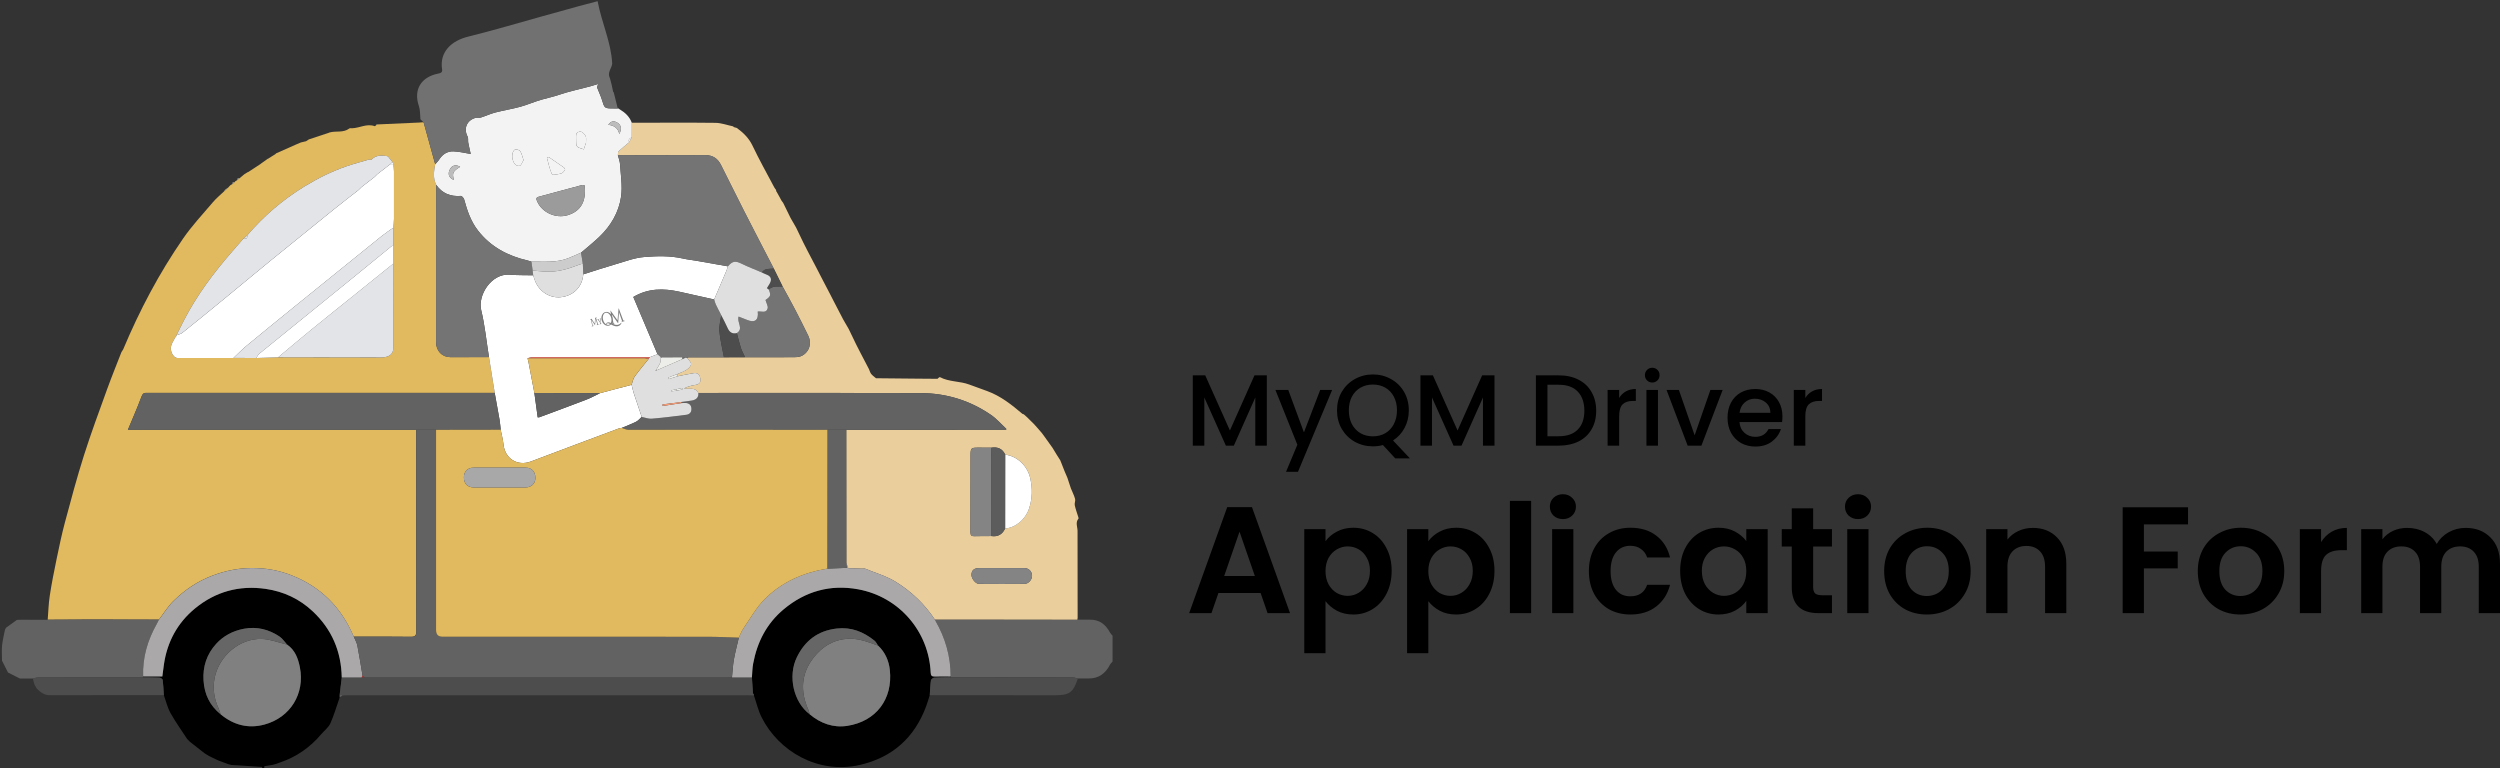<svg width="1582" height="486" viewBox="0 0 1582 486" fill="none" xmlns="http://www.w3.org/2000/svg">
<rect x="0" y="0" width="1582" height="486" fill="#333333" stroke="none"/>
<path d="M801.648 237.52V282H794.352V251.536L780.784 282H775.728L762.096 251.536V282H754.8V237.52H762.672L778.288 272.4L793.84 237.52H801.648ZM842.982 246.736L821.35 298.576H813.798L820.966 281.424L807.078 246.736H815.206L825.126 273.616L835.43 246.736H842.982ZM882.92 290.064L875.112 281.616C873.192 282.171 871.08 282.448 868.776 282.448C864.637 282.448 860.818 281.488 857.32 279.568C853.864 277.605 851.112 274.896 849.064 271.44C847.058 267.941 846.056 264.016 846.056 259.664C846.056 255.312 847.058 251.408 849.064 247.952C851.112 244.496 853.864 241.808 857.32 239.888C860.818 237.925 864.637 236.944 868.776 236.944C872.957 236.944 876.776 237.925 880.232 239.888C883.73 241.808 886.482 244.496 888.488 247.952C890.493 251.408 891.496 255.312 891.496 259.664C891.496 263.76 890.6 267.472 888.808 270.8C887.058 274.085 884.626 276.731 881.512 278.736L892.2 290.064H882.92ZM853.544 259.664C853.544 262.949 854.184 265.851 855.464 268.368C856.786 270.843 858.6 272.763 860.904 274.128C863.208 275.451 865.832 276.112 868.776 276.112C871.72 276.112 874.344 275.451 876.648 274.128C878.952 272.763 880.744 270.843 882.024 268.368C883.346 265.851 884.008 262.949 884.008 259.664C884.008 256.379 883.346 253.499 882.024 251.024C880.744 248.549 878.952 246.651 876.648 245.328C874.344 244.005 871.72 243.344 868.776 243.344C865.832 243.344 863.208 244.005 860.904 245.328C858.6 246.651 856.786 248.549 855.464 251.024C854.184 253.499 853.544 256.379 853.544 259.664ZM945.711 237.52V282H938.415V251.536L924.847 282H919.791L906.159 251.536V282H898.863V237.52H906.735L922.351 272.4L937.903 237.52H945.711ZM986.453 237.52C991.189 237.52 995.328 238.437 998.869 240.272C1002.45 242.064 1005.21 244.667 1007.12 248.08C1009.09 251.451 1010.07 255.397 1010.07 259.92C1010.07 264.443 1009.09 268.368 1007.12 271.696C1005.21 275.024 1002.45 277.584 998.869 279.376C995.328 281.125 991.189 282 986.453 282H971.925V237.52H986.453ZM986.453 276.048C991.658 276.048 995.648 274.64 998.421 271.824C1001.19 269.008 1002.58 265.04 1002.58 259.92C1002.58 254.757 1001.19 250.725 998.421 247.824C995.648 244.923 991.658 243.472 986.453 243.472H979.221V276.048H986.453ZM1024.6 251.856C1025.66 250.064 1027.07 248.677 1028.82 247.696C1030.61 246.672 1032.72 246.16 1035.16 246.16V253.712H1033.3C1030.44 253.712 1028.27 254.437 1026.77 255.888C1025.32 257.339 1024.6 259.856 1024.6 263.44V282H1017.3V246.736H1024.6V251.856ZM1045.57 242.064C1044.25 242.064 1043.14 241.616 1042.25 240.72C1041.35 239.824 1040.9 238.715 1040.9 237.392C1040.9 236.069 1041.35 234.96 1042.25 234.064C1043.14 233.168 1044.25 232.72 1045.57 232.72C1046.85 232.72 1047.94 233.168 1048.84 234.064C1049.73 234.96 1050.18 236.069 1050.18 237.392C1050.18 238.715 1049.73 239.824 1048.84 240.72C1047.94 241.616 1046.85 242.064 1045.57 242.064ZM1049.16 246.736V282H1041.86V246.736H1049.16ZM1072.37 275.472L1082.35 246.736H1090.1L1076.66 282H1067.95L1054.58 246.736H1062.39L1072.37 275.472ZM1127.93 263.504C1127.93 264.827 1127.85 266.021 1127.68 267.088H1100.73C1100.95 269.904 1101.99 272.165 1103.87 273.872C1105.75 275.579 1108.05 276.432 1110.78 276.432C1114.71 276.432 1117.48 274.789 1119.1 271.504H1126.97C1125.91 274.747 1123.96 277.413 1121.15 279.504C1118.38 281.552 1114.92 282.576 1110.78 282.576C1107.41 282.576 1104.38 281.829 1101.69 280.336C1099.05 278.8 1096.96 276.667 1095.42 273.936C1093.93 271.163 1093.18 267.963 1093.18 264.336C1093.18 260.709 1093.91 257.531 1095.36 254.8C1096.85 252.027 1098.92 249.893 1101.56 248.4C1104.25 246.907 1107.32 246.16 1110.78 246.16C1114.11 246.16 1117.07 246.885 1119.68 248.336C1122.28 249.787 1124.31 251.835 1125.76 254.48C1127.21 257.083 1127.93 260.091 1127.93 263.504ZM1120.32 261.2C1120.27 258.512 1119.31 256.357 1117.44 254.736C1115.56 253.115 1113.23 252.304 1110.46 252.304C1107.94 252.304 1105.79 253.115 1104 254.736C1102.2 256.315 1101.14 258.469 1100.8 261.2H1120.32ZM1142.41 251.856C1143.48 250.064 1144.88 248.677 1146.63 247.696C1148.42 246.672 1150.54 246.16 1152.97 246.16V253.712H1151.11C1148.25 253.712 1146.08 254.437 1144.58 255.888C1143.13 257.339 1142.41 259.856 1142.41 263.44V282H1135.11V246.736H1142.41V251.856ZM797.712 375.232H771.024L766.608 388H752.496L776.592 320.896H792.24L816.336 388H802.128L797.712 375.232ZM794.064 364.48L784.368 336.448L774.672 364.48H794.064ZM838.783 342.496C840.511 340.064 842.879 338.048 845.887 336.448C848.959 334.784 852.447 333.952 856.351 333.952C860.895 333.952 864.991 335.072 868.639 337.312C872.351 339.552 875.263 342.752 877.375 346.912C879.551 351.008 880.639 355.776 880.639 361.216C880.639 366.656 879.551 371.488 877.375 375.712C875.263 379.872 872.351 383.104 868.639 385.408C864.991 387.712 860.895 388.864 856.351 388.864C852.447 388.864 848.991 388.064 845.983 386.464C843.039 384.864 840.639 382.848 838.783 380.416V413.344H825.343V334.816H838.783V342.496ZM866.911 361.216C866.911 358.016 866.239 355.264 864.895 352.96C863.615 350.592 861.887 348.8 859.711 347.584C857.599 346.368 855.295 345.76 852.799 345.76C850.367 345.76 848.063 346.4 845.887 347.68C843.775 348.896 842.047 350.688 840.703 353.056C839.423 355.424 838.783 358.208 838.783 361.408C838.783 364.608 839.423 367.392 840.703 369.76C842.047 372.128 843.775 373.952 845.887 375.232C848.063 376.448 850.367 377.056 852.799 377.056C855.295 377.056 857.599 376.416 859.711 375.136C861.887 373.856 863.615 372.032 864.895 369.664C866.239 367.296 866.911 364.48 866.911 361.216ZM903.845 342.496C905.573 340.064 907.941 338.048 910.949 336.448C914.021 334.784 917.509 333.952 921.413 333.952C925.957 333.952 930.053 335.072 933.701 337.312C937.413 339.552 940.325 342.752 942.437 346.912C944.613 351.008 945.701 355.776 945.701 361.216C945.701 366.656 944.613 371.488 942.437 375.712C940.325 379.872 937.413 383.104 933.701 385.408C930.053 387.712 925.957 388.864 921.413 388.864C917.509 388.864 914.053 388.064 911.045 386.464C908.101 384.864 905.701 382.848 903.845 380.416V413.344H890.405V334.816H903.845V342.496ZM931.973 361.216C931.973 358.016 931.301 355.264 929.957 352.96C928.677 350.592 926.949 348.8 924.773 347.584C922.661 346.368 920.357 345.76 917.861 345.76C915.429 345.76 913.125 346.4 910.949 347.68C908.837 348.896 907.109 350.688 905.765 353.056C904.485 355.424 903.845 358.208 903.845 361.408C903.845 364.608 904.485 367.392 905.765 369.76C907.109 372.128 908.837 373.952 910.949 375.232C913.125 376.448 915.429 377.056 917.861 377.056C920.357 377.056 922.661 376.416 924.773 375.136C926.949 373.856 928.677 372.032 929.957 369.664C931.301 367.296 931.973 364.48 931.973 361.216ZM968.908 316.96V388H955.468V316.96H968.908ZM989.003 328.48C986.635 328.48 984.651 327.744 983.051 326.272C981.515 324.736 980.747 322.848 980.747 320.608C980.747 318.368 981.515 316.512 983.051 315.04C984.651 313.504 986.635 312.736 989.003 312.736C991.371 312.736 993.323 313.504 994.859 315.04C996.459 316.512 997.259 318.368 997.259 320.608C997.259 322.848 996.459 324.736 994.859 326.272C993.323 327.744 991.371 328.48 989.003 328.48ZM995.627 334.816V388H982.187V334.816H995.627ZM1005.45 361.408C1005.45 355.904 1006.57 351.104 1008.81 347.008C1011.05 342.848 1014.15 339.648 1018.12 337.408C1022.09 335.104 1026.63 333.952 1031.75 333.952C1038.35 333.952 1043.79 335.616 1048.07 338.944C1052.43 342.208 1055.34 346.816 1056.81 352.768H1042.31C1041.55 350.464 1040.23 348.672 1038.38 347.392C1036.59 346.048 1034.35 345.376 1031.66 345.376C1027.82 345.376 1024.78 346.784 1022.54 349.6C1020.3 352.352 1019.18 356.288 1019.18 361.408C1019.18 366.464 1020.3 370.4 1022.54 373.216C1024.78 375.968 1027.82 377.344 1031.66 377.344C1037.1 377.344 1040.65 374.912 1042.31 370.048H1056.81C1055.34 375.808 1052.43 380.384 1048.07 383.776C1043.72 387.168 1038.28 388.864 1031.75 388.864C1026.63 388.864 1022.09 387.744 1018.12 385.504C1014.15 383.2 1011.05 380 1008.81 375.904C1006.57 371.744 1005.45 366.912 1005.45 361.408ZM1063.2 361.216C1063.2 355.84 1064.26 351.072 1066.37 346.912C1068.54 342.752 1071.46 339.552 1075.1 337.312C1078.82 335.072 1082.94 333.952 1087.49 333.952C1091.46 333.952 1094.91 334.752 1097.86 336.352C1100.86 337.952 1103.26 339.968 1105.06 342.4V334.816H1118.59V388H1105.06V380.224C1103.33 382.72 1100.93 384.8 1097.86 386.464C1094.85 388.064 1091.36 388.864 1087.39 388.864C1082.91 388.864 1078.82 387.712 1075.1 385.408C1071.46 383.104 1068.54 379.872 1066.37 375.712C1064.26 371.488 1063.2 366.656 1063.2 361.216ZM1105.06 361.408C1105.06 358.144 1104.42 355.36 1103.14 353.056C1101.86 350.688 1100.13 348.896 1097.95 347.68C1095.78 346.4 1093.44 345.76 1090.94 345.76C1088.45 345.76 1086.14 346.368 1084.03 347.584C1081.92 348.8 1080.19 350.592 1078.85 352.96C1077.57 355.264 1076.93 358.016 1076.93 361.216C1076.93 364.416 1077.57 367.232 1078.85 369.664C1080.19 372.032 1081.92 373.856 1084.03 375.136C1086.21 376.416 1088.51 377.056 1090.94 377.056C1093.44 377.056 1095.78 376.448 1097.95 375.232C1100.13 373.952 1101.86 372.16 1103.14 369.856C1104.42 367.488 1105.06 364.672 1105.06 361.408ZM1147.37 345.856V371.584C1147.37 373.376 1147.78 374.688 1148.61 375.52C1149.51 376.288 1150.98 376.672 1153.03 376.672H1159.27V388H1150.82C1139.49 388 1133.83 382.496 1133.83 371.488V345.856H1127.49V334.816H1133.83V321.664H1147.37V334.816H1159.27V345.856H1147.37ZM1175.75 328.48C1173.38 328.48 1171.4 327.744 1169.8 326.272C1168.26 324.736 1167.5 322.848 1167.5 320.608C1167.5 318.368 1168.26 316.512 1169.8 315.04C1171.4 313.504 1173.38 312.736 1175.75 312.736C1178.12 312.736 1180.07 313.504 1181.61 315.04C1183.21 316.512 1184.01 318.368 1184.01 320.608C1184.01 322.848 1183.21 324.736 1181.61 326.272C1180.07 327.744 1178.12 328.48 1175.75 328.48ZM1182.38 334.816V388H1168.94V334.816H1182.38ZM1219.27 388.864C1214.15 388.864 1209.54 387.744 1205.45 385.504C1201.35 383.2 1198.12 379.968 1195.75 375.808C1193.45 371.648 1192.3 366.848 1192.3 361.408C1192.3 355.968 1193.48 351.168 1195.85 347.008C1198.28 342.848 1201.58 339.648 1205.74 337.408C1209.9 335.104 1214.54 333.952 1219.66 333.952C1224.78 333.952 1229.42 335.104 1233.58 337.408C1237.74 339.648 1241 342.848 1243.37 347.008C1245.8 351.168 1247.02 355.968 1247.02 361.408C1247.02 366.848 1245.77 371.648 1243.27 375.808C1240.84 379.968 1237.51 383.2 1233.29 385.504C1229.13 387.744 1224.46 388.864 1219.27 388.864ZM1219.27 377.152C1221.7 377.152 1223.98 376.576 1226.09 375.424C1228.26 374.208 1229.99 372.416 1231.27 370.048C1232.55 367.68 1233.19 364.8 1233.19 361.408C1233.19 356.352 1231.85 352.48 1229.16 349.792C1226.54 347.04 1223.3 345.664 1219.46 345.664C1215.62 345.664 1212.39 347.04 1209.77 349.792C1207.21 352.48 1205.93 356.352 1205.93 361.408C1205.93 366.464 1207.18 370.368 1209.67 373.12C1212.23 375.808 1215.43 377.152 1219.27 377.152ZM1286.35 334.048C1292.68 334.048 1297.8 336.064 1301.71 340.096C1305.61 344.064 1307.56 349.632 1307.56 356.8V388H1294.12V358.624C1294.12 354.4 1293.07 351.168 1290.95 348.928C1288.84 346.624 1285.96 345.472 1282.31 345.472C1278.6 345.472 1275.66 346.624 1273.48 348.928C1271.37 351.168 1270.31 354.4 1270.31 358.624V388H1256.87V334.816H1270.31V341.44C1272.11 339.136 1274.38 337.344 1277.13 336.064C1279.95 334.72 1283.02 334.048 1286.35 334.048ZM1384.59 320.992V331.84H1356.66V349.024H1378.07V359.68H1356.66V388H1343.22V320.992H1384.59ZM1417.74 388.864C1412.62 388.864 1408.01 387.744 1403.92 385.504C1399.82 383.2 1396.59 379.968 1394.22 375.808C1391.92 371.648 1390.76 366.848 1390.76 361.408C1390.76 355.968 1391.95 351.168 1394.32 347.008C1396.75 342.848 1400.04 339.648 1404.2 337.408C1408.36 335.104 1413 333.952 1418.12 333.952C1423.24 333.952 1427.88 335.104 1432.04 337.408C1436.2 339.648 1439.47 342.848 1441.84 347.008C1444.27 351.168 1445.48 355.968 1445.48 361.408C1445.48 366.848 1444.24 371.648 1441.74 375.808C1439.31 379.968 1435.98 383.2 1431.76 385.504C1427.6 387.744 1422.92 388.864 1417.74 388.864ZM1417.74 377.152C1420.17 377.152 1422.44 376.576 1424.56 375.424C1426.73 374.208 1428.46 372.416 1429.74 370.048C1431.02 367.68 1431.66 364.8 1431.66 361.408C1431.66 356.352 1430.32 352.48 1427.63 349.792C1425 347.04 1421.77 345.664 1417.93 345.664C1414.09 345.664 1410.86 347.04 1408.24 349.792C1405.68 352.48 1404.4 356.352 1404.4 361.408C1404.4 366.464 1405.64 370.368 1408.14 373.12C1410.7 375.808 1413.9 377.152 1417.74 377.152ZM1468.78 343.072C1470.51 340.256 1472.75 338.048 1475.5 336.448C1478.32 334.848 1481.52 334.048 1485.1 334.048V348.16H1481.55C1477.33 348.16 1474.13 349.152 1471.95 351.136C1469.84 353.12 1468.78 356.576 1468.78 361.504V388H1455.34V334.816H1468.78V343.072ZM1560.2 334.048C1566.73 334.048 1571.98 336.064 1575.95 340.096C1579.98 344.064 1582 349.632 1582 356.8V388H1568.56V358.624C1568.56 354.464 1567.5 351.296 1565.39 349.12C1563.28 346.88 1560.4 345.76 1556.75 345.76C1553.1 345.76 1550.19 346.88 1548.01 349.12C1545.9 351.296 1544.84 354.464 1544.84 358.624V388H1531.4V358.624C1531.4 354.464 1530.35 351.296 1528.24 349.12C1526.12 346.88 1523.24 345.76 1519.6 345.76C1515.88 345.76 1512.94 346.88 1510.76 349.12C1508.65 351.296 1507.6 354.464 1507.6 358.624V388H1494.16V334.816H1507.6V341.248C1509.32 339.008 1511.53 337.248 1514.22 335.968C1516.97 334.688 1519.98 334.048 1523.24 334.048C1527.4 334.048 1531.12 334.944 1534.38 336.736C1537.64 338.464 1540.17 340.96 1541.96 344.224C1543.69 341.152 1546.19 338.688 1549.45 336.832C1552.78 334.976 1556.36 334.048 1560.2 334.048Z" fill="black"/>
<g clip-path="url(#clip0_539_10465)">
<path d="M172.789 483.946C170.969 484.23 169.134 484.487 167.327 484.824C167.219 484.851 167.233 485.595 167.206 486H165.952C165.898 485.757 165.844 485.297 165.776 485.297C159.343 484.865 152.91 484.473 146.477 484.081C145.843 483.919 145.209 483.757 144.575 483.595C142.701 482.906 140.826 482.216 138.938 481.541C138.331 481.27 137.711 481.014 137.104 480.743C135.472 479.96 133.84 479.176 132.208 478.379C131.304 477.811 130.387 477.257 129.484 476.69C126.382 474.257 123.266 471.825 120.165 469.393C119.585 468.798 119.005 468.217 118.425 467.623C114.878 462.163 111.048 456.866 107.878 451.191C105.95 447.718 105.046 443.664 103.684 439.881C103.482 436.678 103.374 433.476 102.969 430.3C102.888 429.692 101.661 428.841 100.933 428.8C97.413 428.611 93.879 428.665 90.346 428.625C90.346 428.422 90.427 428.233 90.561 428.084H102.713C103.077 425.328 103.36 422.963 103.697 420.612C105.747 406.234 112.302 394.154 123.428 385.006C136.389 374.358 151.426 370.236 168.177 372.668C179.586 374.33 189.567 379.06 197.901 386.884C209.891 398.153 215.96 412.207 216.243 428.719C215.811 432.287 215.38 435.854 214.948 439.408C214.948 440.03 214.948 440.665 214.948 441.286C213.033 446.786 211.428 452.434 209.055 457.745C207.895 460.339 205.265 462.258 203.35 464.528C196.269 472.92 187.597 478.987 177.186 482.5C176.35 482.784 175.514 483.095 174.691 483.405C174.043 483.581 173.41 483.77 172.762 483.946H172.789ZM139.572 451.988C147.731 458.785 157.037 461.272 167.287 458.515C183.754 454.083 193.06 438.921 189.755 422.22C188.649 416.652 186.694 411.369 181.69 407.91C180.099 406.194 178.764 404.099 176.889 402.829C170.078 398.262 162.553 396.356 154.367 397.897C147.515 399.18 141.5 402.275 136.82 407.41C130.886 413.936 128.243 421.72 128.796 430.679C129.349 439.421 132.788 446.502 139.572 452.002V451.988Z" fill="black"/>
<path d="M704.001 418.639C703.461 419.301 702.774 419.896 702.396 420.639C699.51 426.22 695.181 429.436 688.707 429.341C686.509 429.314 684.31 429.341 682.112 429.341C680.966 429.098 679.819 428.652 678.673 428.652C653.049 428.584 627.411 428.571 601.786 428.544C601.827 428.341 601.759 428.192 601.597 428.084C601.597 415.409 598.212 403.667 591.9 392.735L591.927 392.059C599.129 392.059 606.331 392.019 613.546 392.032C636.312 392.059 659.077 392.086 681.829 392.127C684.405 392.127 686.981 392.127 689.557 392.14C695.666 391.978 699.658 395.127 702.409 400.288C702.801 401.018 703.475 401.599 704.014 402.261V418.625L704.001 418.639Z" fill="#626262"/>
<path d="M30.183 392.194C30.601 387.059 30.736 381.871 31.518 376.79C32.718 369.006 34.256 361.264 35.861 353.534C37.466 345.819 39.071 338.089 41.107 330.482C44.897 316.347 48.673 302.186 53.097 288.241C57.588 274.093 62.78 260.161 67.824 246.189C70.656 238.352 73.826 230.622 76.833 222.852C77.211 222.258 77.588 221.663 77.966 221.055C88.256 196.476 100.65 173.004 115.769 151.086C121.42 142.897 128.298 135.519 134.772 127.912C136.943 125.358 139.6 123.196 142.041 120.858C142.877 120.088 143.727 119.304 144.563 118.534C144.779 118.277 144.994 118.034 145.21 117.777C145.412 117.575 145.628 117.358 145.831 117.156C146.249 116.926 146.68 116.696 147.098 116.466C147.503 116.102 147.921 115.75 148.326 115.385C148.541 115.142 148.757 114.885 148.973 114.642C149.391 114.413 149.796 114.183 150.214 113.94C150.632 113.588 151.05 113.223 151.468 112.872C152.56 111.967 153.653 111.061 154.745 110.156C155.325 109.805 155.919 109.453 156.498 109.102C156.66 108.953 156.849 108.872 157.065 108.872C157.294 108.724 157.51 108.589 157.739 108.44C160.086 106.913 162.419 105.373 164.766 103.846C164.941 103.71 165.116 103.575 165.278 103.427C166.762 102.373 168.245 101.319 169.729 100.265C169.796 100.427 169.85 100.589 169.918 100.751C169.958 100.562 169.999 100.373 170.039 100.184C171.455 99.292 172.858 98.413 174.274 97.522C174.422 97.359 174.57 97.211 174.705 97.049C179.088 95.103 183.472 93.157 187.868 91.211C188.731 90.846 189.581 90.495 190.444 90.13C191.51 89.873 192.589 89.63 193.654 89.373C194.261 88.981 194.868 88.59 195.475 88.198C199.44 86.887 203.391 85.59 207.356 84.279C207.801 84.117 208.233 83.955 208.678 83.793C212.724 82.698 217.269 84.171 220.991 81.333C221.409 81.009 222.205 81.171 222.825 81.158C227.586 81.022 232.091 78.023 237.067 79.833C237.351 79.942 237.944 79.239 238.389 78.901L238.51 78.752C247.439 78.347 256.367 77.955 265.295 77.55C266.212 77.482 267.129 77.415 268.046 77.347C270.487 86.198 272.928 95.035 275.383 103.886C274.587 108.251 273.913 112.602 275.99 116.831C275.963 122.493 275.936 128.142 275.936 133.803C275.936 161.356 275.936 188.922 275.936 216.474C275.936 221.988 279.712 225.96 284.945 225.987C293.104 226.014 301.263 225.987 309.423 225.96C310.637 233.514 311.85 241.068 313.064 248.621C239.98 248.621 166.91 248.621 93.826 248.621C93.516 248.621 93.192 248.648 92.882 248.621C91.223 248.459 90.279 249.013 89.632 250.756C87.946 255.364 85.99 259.877 84.116 264.418C83.185 266.661 82.228 268.89 80.933 271.931H263.366C263.366 314.415 263.339 356.885 263.42 399.37C263.42 402.059 262.827 402.978 259.968 402.937C247.924 402.761 235.881 402.842 223.837 402.842C215.988 384.452 203.216 371.371 184.294 363.98C176.067 360.764 167.827 359.426 159.29 359.439C150.807 359.466 142.621 361.156 134.515 364.196C124.953 367.777 116.902 373.29 109.781 380.249C106.234 383.708 103.604 388.1 100.556 392.073C86.058 392.046 71.56 391.992 57.048 391.992C48.08 391.992 39.111 392.086 30.143 392.127L30.183 392.194ZM248.828 155.505C248.828 151.721 248.814 147.938 248.801 144.168C248.962 142.303 249.273 140.438 249.273 138.573C249.327 128.56 249.313 118.534 249.273 108.521C249.273 106.981 248.976 105.427 248.814 103.886C248.666 103.44 248.531 102.994 248.383 102.548C247.492 101.454 246.616 100.346 245.726 99.251C245.537 99.116 245.348 98.968 245.159 98.832C241.41 98.17 237.809 98.062 234.923 101.211C234.802 101.332 234.195 101.008 233.817 100.9C233.399 101.021 232.981 101.13 232.563 101.251C228.153 102.562 223.689 103.724 219.332 105.224C209.865 108.494 200.923 112.926 192.4 118.169C178.792 126.547 166.789 136.803 156.418 148.978C155.595 149.681 154.772 150.384 153.949 151.1C151.643 153.762 149.337 156.424 147.017 159.072C135.257 172.558 124.576 186.787 116.376 202.772C116.16 203.191 115.944 203.597 115.728 204.016C114.38 206.718 113.018 209.421 111.669 212.123L111.588 212.299L111.723 212.448C111.453 212.799 111.184 213.15 110.914 213.502C110.037 215.245 108.904 216.893 108.324 218.731C107.272 222.055 109.74 226.541 112.276 226.541C124.077 226.514 135.877 226.541 147.678 226.541C152.506 226.541 157.335 226.541 162.163 226.555C166.762 226.406 171.374 226.258 175.973 226.109C197.835 226.15 219.697 226.177 241.572 226.204C242.084 226.204 242.61 226.096 243.123 226.041C246.832 225.65 248.909 223.609 248.909 219.961C248.922 202.259 248.868 184.544 248.841 166.842C248.828 163.072 248.814 159.288 248.801 155.518L248.828 155.505Z" fill="url(#paint0_linear_539_10465)"/>
<path d="M681.814 392.127C659.049 392.1 636.284 392.059 613.532 392.032C606.33 392.032 599.128 392.046 591.913 392.059C591.764 392.019 591.616 391.978 591.468 391.911C584.994 382.222 576.848 374.425 566.909 368.236C562.067 365.223 556.888 363.466 551.682 361.534C550.266 361.007 548.918 360.331 547.488 359.872C546.881 359.669 546.153 359.872 545.478 359.845C542.579 359.737 539.666 359.629 536.766 359.521C536.361 358.453 535.957 357.386 535.552 356.332C535.552 328.211 535.525 300.091 535.512 271.985C569.242 271.971 602.985 271.958 636.715 271.944C636.715 271.742 636.715 271.539 636.729 271.336C633.519 268.377 630.619 264.972 627.045 262.526C613.694 253.351 598.697 248.81 582.58 248.743C535.674 248.567 488.767 248.675 441.874 248.675C439.851 244.554 435.994 246.702 432.784 245.797C434.969 244.689 437.222 244.027 439.514 243.676C442.616 243.203 443.682 242.095 443.088 239.149C442.67 237.054 441.281 235.771 439.083 236.108C435.603 236.649 432.164 237.446 428.698 238.135C428.685 237.649 428.671 237.162 428.644 236.676C430.613 235.798 432.717 235.136 434.484 233.973C435.725 233.149 437.222 231.676 437.316 230.406C437.397 229.203 435.792 227.879 434.929 226.609L435.064 226.447L435.576 226.109C443.075 226.109 450.587 226.109 458.085 226.109C462.549 226.096 467.013 226.082 471.477 226.068C474.876 226.068 478.288 226.068 481.687 226.068C488.902 226.068 496.117 226.123 503.333 226.014C504.83 225.987 506.502 225.677 507.783 224.96C512.234 222.447 513.731 217.164 511.438 212.448C508.687 206.799 505.868 201.192 502.969 195.624C500.474 190.827 497.817 186.098 495.227 181.341C493.366 177.558 491.505 173.774 489.63 169.991C483.346 157.829 477.02 145.695 470.803 133.506C465.867 123.817 461.093 114.048 456.184 104.346C454.134 100.292 450.978 98.143 446.177 98.17C427.767 98.292 409.345 98.224 390.936 98.224C391.084 97.386 390.936 96.238 391.435 95.765C393.552 93.751 395.872 91.941 398.11 90.049C398.65 89.022 399.203 87.995 399.742 86.955C399.742 83.86 399.756 80.779 399.769 77.685C417.437 77.671 435.091 77.523 452.758 77.739C456.48 77.779 460.176 79.185 463.885 79.955C464.073 80.131 464.262 80.306 464.464 80.482C464.653 80.563 464.842 80.604 465.058 80.617C465.476 80.739 465.894 80.874 466.312 80.996C470.372 84.009 473.878 87.333 476.157 92.117C480.419 101.062 485.274 109.724 489.914 118.493C490.237 119.115 490.723 119.669 491.127 120.25C491.127 120.48 491.127 120.696 491.127 120.926C491.262 121.101 491.384 121.277 491.519 121.453C492.571 123.358 493.609 125.263 494.661 127.169C494.958 127.547 495.254 127.925 495.551 128.304C497.129 131.506 498.693 134.722 500.271 137.925C501.445 139.952 502.618 141.979 503.778 144.019C505.329 147.235 506.88 150.465 508.431 153.681C509.307 155.41 510.198 157.14 511.074 158.87C512.922 162.383 514.756 165.91 516.604 169.423C517.669 171.49 518.748 173.571 519.813 175.639C521.472 178.814 523.118 181.99 524.776 185.165C525.842 187.233 526.907 189.314 527.973 191.381C529.834 194.976 531.709 198.557 533.57 202.151C534.743 204.178 535.916 206.205 537.09 208.232C538.641 211.448 540.192 214.677 541.743 217.893C542.619 219.609 543.496 221.326 544.373 223.042C546.22 226.568 548.068 230.095 549.902 233.636C550.347 234.649 550.63 235.811 551.305 236.649C552.141 237.689 553.314 238.46 554.339 239.352C563.227 239.446 572.128 239.541 581.016 239.622C585.102 239.662 589.188 239.689 593.261 239.716C593.437 239.541 593.626 239.352 593.801 239.176C594.138 238.987 594.61 238.554 594.785 238.649C600.585 241.743 607.314 241.081 613.316 243.324C617.092 244.73 620.895 246.081 624.672 247.459C633.209 250.567 640.168 256.094 646.978 261.877C647.194 262.053 647.545 262.066 647.828 262.161C648.462 262.715 649.082 263.283 649.716 263.837C651.227 265.31 652.724 266.796 654.234 268.269C655.138 269.282 656.055 270.309 656.959 271.323C657.727 272.215 658.483 273.093 659.251 273.985C659.535 274.363 659.818 274.728 660.101 275.106C662.07 277.863 664.053 280.606 666.022 283.363C666.521 284.173 667.006 284.984 667.505 285.795C667.896 286.444 668.301 287.106 668.692 287.754C669.447 288.943 670.202 290.132 670.958 291.322C671.848 293.605 672.738 295.902 673.655 298.173C674.208 299.551 674.828 300.889 675.408 302.253C676.163 304.537 676.919 306.821 677.674 309.091C678.578 311.293 679.683 313.442 680.317 315.726C680.655 316.928 679.845 318.442 680.102 319.685C680.628 322.185 681.545 324.59 682.286 327.036C682.394 327.414 682.61 327.995 682.448 328.198C680.385 330.671 681.855 333.36 681.868 335.968C681.922 354.278 681.909 372.574 681.922 390.884C681.922 391.303 681.814 391.708 681.76 392.127H681.814ZM636.054 334.414C642.798 333.914 649.001 328.509 651.213 321.739C653.331 315.266 653.398 308.875 651.861 302.294C650.08 294.713 643.512 288.497 636.095 287.7C634.355 283.89 631.307 282.66 627.329 283.282C624.496 283.282 621.678 283.255 618.845 283.255C614.624 283.255 614.166 283.552 614.152 287.795C614.085 304.145 614.152 320.496 614.085 336.846C614.085 338.86 614.88 339.359 616.688 339.292C620.248 339.184 623.809 339.224 627.356 339.197C631.482 339.805 634.328 338.116 636.041 334.373L636.054 334.414ZM634.193 359.453C629.378 359.453 624.577 359.426 619.763 359.453C616.377 359.48 614.813 360.845 614.732 363.696C614.665 366.034 617.308 369.452 619.466 369.466C629.082 369.534 638.711 369.561 648.327 369.466C650.93 369.439 653.182 366.709 653.074 364.196C652.953 361.399 650.944 359.466 648.003 359.439C643.405 359.412 638.806 359.439 634.193 359.439V359.453Z" fill="#EACE9C"/>
<path d="M399.81 77.658C399.81 80.752 399.797 83.833 399.783 86.928C398.462 87.536 397.342 88.265 398.152 90.022C395.913 91.914 393.593 93.725 391.476 95.738C390.977 96.211 391.125 97.359 390.977 98.197C391.449 100.116 392.244 102.021 392.352 103.954C392.77 110.791 393.957 117.791 393 124.466C391.57 134.371 386.513 142.938 379.203 149.911C375.521 153.424 371.529 156.586 367.672 159.91C365.204 160.978 362.736 162.059 360.268 163.113C352.54 166.437 344.354 165.464 336.289 165.572C335.493 165.329 334.724 165.045 333.915 164.856C321.345 161.95 310.489 156.235 302.424 145.843C297.892 140.006 295.626 133.222 293.725 126.223C293.482 125.317 292.268 123.939 291.594 123.993C285.026 124.493 279.766 122.385 275.977 116.899C273.9 112.669 274.574 108.318 275.37 103.954C276.233 102.954 277.231 102.035 277.932 100.913C280.049 97.549 283.138 95.643 286.982 95.778C290.623 95.914 294.224 96.846 297.852 97.427C297.366 95.211 296.759 92.725 296.287 90.225C296.058 88.981 296.436 87.495 295.896 86.455C293.185 81.333 295.397 75.969 301.089 74.536C302.1 74.28 303.3 74.671 304.285 74.361C307.36 73.388 310.327 71.983 313.442 71.172C318.675 69.807 324.043 68.983 329.262 67.55C333.888 66.28 338.298 64.28 342.924 62.996C346.579 61.983 350.261 61.172 353.875 59.943C360.173 57.808 366.728 56.443 373.161 54.727C374.806 54.294 376.411 53.74 378.448 53.119C378.178 54.348 377.76 55.092 377.949 55.605C378.839 58.105 380.093 60.497 380.862 63.037C382.548 68.604 382.453 68.631 388.401 68.618C389.237 68.618 390.073 68.618 390.909 68.618C391.031 68.537 391.152 68.537 391.26 68.631C391.57 68.82 391.88 69.01 392.19 69.212C395.589 71.239 398.381 73.82 399.783 77.658H399.81ZM287.251 113.94C287.332 113.994 287.427 114.048 287.508 114.088C287.413 114.034 287.332 113.994 287.238 113.94C286.051 109.467 286.577 108.359 291.176 105.575C288.533 103.9 285.97 104.548 284.635 107.251C283.165 110.21 284.068 112.521 287.265 113.926L287.251 113.94ZM369.965 117.277C369.29 117.196 368.737 116.98 368.279 117.102C359.135 119.547 350.004 122.061 340.861 124.507C338.959 125.02 339.35 126.101 339.889 127.371C342.91 134.479 351.717 138.479 359.27 136.155C367.55 133.601 371.07 127.506 369.965 117.277ZM347.226 99.346C346.849 99.535 346.484 99.711 346.107 99.9C347.091 103.413 347.806 107.062 349.317 110.345C349.6 110.953 353.133 110.278 355.075 109.778C356.046 109.534 356.869 108.426 357.557 107.548C357.732 107.332 357.26 106.291 356.829 105.981C353.659 103.724 350.436 101.548 347.226 99.346ZM370.855 89.319C370.814 88.63 371.097 87.144 370.558 86.076C369.965 84.887 368.751 83.712 367.524 83.252C366.809 82.982 364.84 83.955 364.705 84.63C364.327 86.509 364.664 88.522 364.597 90.481C364.476 93.927 367.483 93.576 369.398 94.562C369.884 93.13 370.369 91.711 370.841 90.279C370.868 90.184 370.841 90.076 370.841 89.346L370.855 89.319ZM331.299 101.332C330.543 99.13 330.206 97.238 329.249 95.751C328.75 94.968 327.118 94.427 326.106 94.576C325.391 94.684 324.555 96.049 324.353 96.981C324.07 98.278 324.056 99.765 324.42 101.021C325.041 103.17 326.308 105.332 328.844 104.913C329.802 104.751 330.449 102.629 331.299 101.319V101.332ZM384.894 78.955C388.819 79.428 391.139 81.185 391.894 84.833C393.566 81.536 393.121 79.104 390.667 77.631C388.751 76.482 386.863 76.212 384.894 78.955Z" fill="#F3F3F3"/>
<path d="M390.936 68.631C390.1 68.631 389.264 68.631 388.427 68.631C382.48 68.658 382.561 68.631 380.888 63.05C380.12 60.51 378.865 58.132 377.975 55.618C377.786 55.105 378.204 54.375 378.474 53.132C376.438 53.754 374.833 54.294 373.187 54.74C366.754 56.456 360.2 57.821 353.902 59.956C350.274 61.186 346.592 61.997 342.951 63.01C338.325 64.294 333.915 66.294 329.289 67.564C324.083 68.996 318.702 69.82 313.469 71.185C310.353 71.996 307.4 73.401 304.311 74.374C303.327 74.685 302.127 74.293 301.115 74.55C295.424 75.982 293.212 81.333 295.923 86.468C296.476 87.495 296.085 88.995 296.314 90.238C296.786 92.738 297.393 95.224 297.878 97.441C294.25 96.859 290.636 95.927 287.008 95.792C283.164 95.643 280.076 97.562 277.959 100.927C277.257 102.035 276.259 102.954 275.396 103.967C272.955 95.116 270.514 86.279 268.059 77.428C267.385 76.779 266.724 76.131 266.05 75.482C265.753 72.699 265.969 69.753 265.092 67.172C261.438 56.551 266.67 48.714 277.176 46.592C278.687 46.281 280.076 46.011 279.766 43.971C277.999 32.687 285.821 25.755 296.22 23.188C312.053 19.283 327.684 14.607 343.396 10.243C351.11 8.108 358.838 5.946 366.552 3.824C370.315 2.784 374.105 1.824 378.164 0.757C380.753 14.499 386.755 26.755 387.402 40.295C387.052 43.281 384.233 45.822 385.811 49.159C385.892 49.349 385.973 49.551 386.04 49.74C386.377 51.011 386.701 52.294 387.038 53.565C387.348 55.024 387.645 56.483 387.955 57.929C388.104 58.159 388.265 58.389 388.414 58.618C389.25 61.956 390.086 65.294 390.922 68.631H390.936Z" fill="#717171"/>
<path d="M30.183 392.194C39.151 392.14 48.12 392.059 57.088 392.059C71.587 392.059 86.085 392.113 100.596 392.14C100.124 393.059 99.679 394.005 99.167 394.91C93.367 405.207 90.131 416.18 90.576 428.098C90.441 428.246 90.373 428.436 90.36 428.638C68.323 428.638 46.299 428.638 24.262 428.692C23.089 428.692 21.929 429.138 20.756 429.368C18.031 429.368 15.307 429.368 12.583 429.355C10.074 428.098 7.566 426.828 5.057 425.571C3.789 423.058 2.535 420.544 1.267 418.044C1.267 414.842 1.011 411.612 1.321 408.437C1.645 405.113 2.522 401.829 3.142 398.532C3.358 398.113 3.56 397.694 3.776 397.275C6.082 395.6 8.388 393.938 10.694 392.262C10.897 392.262 11.099 392.262 11.301 392.235C12.138 392.221 12.974 392.208 13.81 392.181C19.259 392.181 24.707 392.194 30.156 392.208L30.183 392.194Z" fill="#626262"/>
<path d="M142.163 120.277C142.972 119.696 143.767 119.115 144.577 118.547C143.741 119.318 142.891 120.101 142.055 120.872C142.082 120.669 142.122 120.48 142.176 120.277H142.163Z" fill="#B7BBB7"/>
<path d="M77.979 221.069C77.601 221.663 77.223 222.258 76.846 222.866C77.223 222.271 77.601 221.677 77.979 221.069Z" fill="#B7BBB7"/>
<path d="M150.24 113.953C150.267 113.602 150.294 113.25 150.321 112.899C150.712 112.899 151.103 112.899 151.494 112.899C151.076 113.25 150.658 113.615 150.24 113.967V113.953Z" fill="#B7BBB7"/>
<path d="M147.125 116.48C147.138 116.115 147.152 115.764 147.179 115.399C147.57 115.399 147.961 115.399 148.352 115.399C147.948 115.764 147.53 116.115 147.125 116.48Z" fill="#B7BBB7"/>
<path d="M392.218 69.226C391.908 69.037 391.597 68.834 391.287 68.645C391.597 68.834 391.908 69.023 392.218 69.226Z" fill="#FEF9F9"/>
<path d="M238.403 78.955C238.322 78.779 238.241 78.617 238.16 78.442C238.282 78.563 238.403 78.671 238.538 78.793L238.416 78.942L238.403 78.955Z" fill="white"/>
<path d="M464.506 80.469C464.317 80.293 464.128 80.117 463.926 79.942C464.115 80.117 464.303 80.293 464.506 80.469Z" fill="#FEF9F9"/>
<path d="M165.292 103.454C165.116 103.589 164.941 103.724 164.779 103.873C164.955 103.738 165.13 103.602 165.292 103.454Z" fill="#B7BBB7"/>
<path d="M170.066 100.224C170.026 100.413 169.985 100.602 169.945 100.792C169.877 100.63 169.81 100.467 169.756 100.305C169.864 100.278 169.972 100.251 170.08 100.224H170.066Z" fill="#B7BBB7"/>
<path d="M174.732 97.089C174.584 97.251 174.436 97.4 174.301 97.562C174.449 97.4 174.597 97.251 174.732 97.089Z" fill="#B7BBB7"/>
<path d="M601.582 428.098C601.758 428.206 601.812 428.368 601.771 428.557C598.224 428.611 594.677 428.557 591.144 428.8C590.389 428.855 589.161 429.882 589.067 430.598C588.649 433.679 588.568 436.8 588.352 439.908C587.597 442.232 586.936 444.583 586.086 446.881C578.723 466.785 564.724 479.325 544.076 484.054C517.669 490.094 492.773 475.433 481.943 453.907C479.758 449.57 478.679 444.692 477.074 440.057C477.047 439.827 477.02 439.611 476.98 439.381C476.804 439.165 476.629 438.949 476.454 438.746C476.238 435.395 476.009 432.057 475.793 428.706C476.036 425.801 476.049 422.841 476.575 419.99C479.111 406.315 485.099 394.586 495.942 385.519C509.712 374.006 525.585 369.696 543.01 372.898C569.107 377.695 587.772 399.694 588.918 425.639C588.999 427.611 589.687 428.152 591.535 428.098C594.88 428.003 598.238 428.084 601.582 428.084V428.098ZM555.674 408.545C554.905 407.464 554.325 406.153 553.327 405.356C546.341 399.775 538.681 396.654 529.402 397.735C517.48 399.126 509.361 405.437 504.25 415.909C498.383 427.949 502.186 444.34 512.328 451.961C519.233 457.772 527.312 460.677 536.145 459.312C554.393 456.502 565.047 442.394 563.105 424.03C562.485 418.139 560.152 412.734 555.674 408.531V408.545Z" fill="black"/>
<path d="M476.994 439.395C477.021 439.624 477.048 439.84 477.088 440.07C476.252 440.043 475.416 439.976 474.58 439.976C389.507 439.976 304.433 439.976 219.373 439.976C218.537 439.976 217.701 440.03 216.865 440.057C216.231 439.84 215.61 439.638 214.977 439.422C215.408 435.854 215.84 432.287 216.271 428.733C220.466 428.733 224.646 428.733 228.841 428.733C229.461 428.692 230.095 428.652 230.715 428.611C231.767 428.638 232.806 428.692 233.858 428.692C309.072 428.692 384.287 428.692 459.502 428.692C460.554 428.692 461.592 428.638 462.644 428.611C462.86 428.652 463.062 428.692 463.278 428.733H475.834C476.05 432.084 476.279 435.422 476.495 438.773C476.67 438.989 476.846 439.205 477.021 439.408L476.994 439.395Z" fill="#4D4D4D"/>
<path d="M588.365 439.908C588.568 436.8 588.662 433.679 589.08 430.598C589.174 429.895 590.402 428.855 591.157 428.8C594.69 428.557 598.237 428.611 601.784 428.557C627.409 428.584 653.047 428.598 678.671 428.665C679.818 428.665 680.964 429.111 682.111 429.354C679.009 438.368 676.77 439.976 667.208 439.962C640.922 439.949 614.637 439.921 588.365 439.908Z" fill="#4D4D4D"/>
<path d="M214.977 439.408C215.61 439.624 216.231 439.827 216.865 440.043C216.231 440.462 215.61 440.867 214.977 441.286C214.977 440.665 214.977 440.03 214.977 439.408Z" fill="#5C5C5C"/>
<path d="M228.827 428.706C224.632 428.706 220.452 428.706 216.257 428.706C215.974 412.193 209.905 398.126 197.916 386.87C189.594 379.046 179.601 374.317 168.191 372.655C151.441 370.223 136.403 374.358 123.443 384.992C112.303 394.14 105.762 406.221 103.712 420.598C103.375 422.949 103.091 425.314 102.727 428.071H90.576C90.131 416.153 93.368 405.18 99.167 394.883C99.679 393.978 100.124 393.046 100.596 392.113C103.644 388.141 106.274 383.749 109.821 380.276C116.942 373.317 124.994 367.804 134.556 364.223C142.661 361.183 150.847 359.493 159.33 359.466C167.867 359.439 176.108 360.777 184.335 364.007C203.243 371.398 216.028 384.479 223.877 402.87C224.646 404.748 225.752 406.558 226.143 408.518C227.37 414.801 228.341 421.125 229.407 427.436C229.218 427.855 229.043 428.273 228.854 428.692L228.827 428.706Z" fill="#AAA8A8"/>
<path d="M181.692 407.896C186.709 411.355 188.651 416.639 189.757 422.206C193.061 438.908 183.756 454.069 167.289 458.502C157.039 461.258 147.733 458.772 139.574 451.975C139.223 450.894 138.98 449.759 138.508 448.745C135.622 442.529 134.476 436.151 135.757 429.287C138.36 415.301 151.482 403.856 165.711 404.329C171.065 404.505 176.365 406.653 181.692 407.896Z" fill="#808080"/>
<path d="M20.742 429.341C21.915 429.111 23.075 428.665 24.248 428.665C46.286 428.611 68.309 428.625 90.346 428.611C93.88 428.652 97.413 428.598 100.933 428.787C101.662 428.828 102.902 429.692 102.97 430.287C103.374 433.462 103.482 436.678 103.685 439.867C79.557 439.894 55.443 439.908 31.316 439.922C27.876 439.922 25.462 437.908 23.197 435.638C22.711 434.746 22.212 433.868 21.727 432.976C21.389 431.76 21.066 430.544 20.729 429.328L20.742 429.341Z" fill="#4D4D4D"/>
<path d="M181.692 407.896C176.365 406.653 171.078 404.505 165.71 404.329C151.482 403.856 138.346 415.315 135.757 429.287C134.475 436.151 135.635 442.529 138.508 448.745C138.98 449.772 139.223 450.894 139.573 451.975C132.79 446.489 129.351 439.408 128.798 430.652C128.231 421.693 130.874 413.909 136.822 407.383C141.488 402.248 147.517 399.154 154.368 397.87C162.554 396.343 170.08 398.235 176.891 402.802C178.779 404.072 180.114 406.167 181.692 407.883V407.896Z" fill="#666666"/>
<path d="M475.808 428.719H463.252C463.252 428.503 463.252 428.3 463.238 428.084C463.616 424.49 463.778 420.855 464.412 417.301C465.248 412.666 466.475 408.085 467.527 403.491C468.444 401.586 469.145 399.532 470.332 397.816C474.715 391.465 478.519 384.506 483.9 379.114C494.743 368.236 508.418 362.304 523.537 359.791C527.745 359.642 531.952 359.493 536.16 359.345C536.363 359.399 536.578 359.453 536.781 359.521C539.68 359.629 542.593 359.75 545.493 359.845C546.167 359.872 546.896 359.683 547.502 359.872C548.932 360.331 550.281 361.02 551.697 361.534C556.903 363.453 562.081 365.209 566.923 368.236C576.863 374.425 585.022 382.222 591.482 391.911C591.617 392.194 591.752 392.465 591.9 392.748C598.212 403.68 601.584 415.423 601.597 428.098C598.253 428.098 594.894 428.017 591.55 428.111C589.715 428.165 589.028 427.625 588.933 425.652C587.787 399.707 569.121 377.709 543.025 372.912C525.6 369.709 509.74 374.033 495.957 385.533C485.114 394.586 479.125 406.329 476.59 420.004C476.064 422.855 476.051 425.814 475.808 428.719Z" fill="#AAA8A8"/>
<path d="M591.887 392.748C591.752 392.465 591.617 392.194 591.469 391.911C591.604 391.978 591.752 392.032 591.914 392.059C591.914 392.289 591.9 392.519 591.887 392.735V392.748Z" fill="#E48989"/>
<path d="M313.079 248.675C311.865 241.122 310.651 233.568 309.437 226.014C307.846 216.083 306.861 206.002 304.515 196.259C302.195 186.638 311.096 172.95 322.411 173.828C327.388 174.22 332.405 174.098 337.408 174.207C337.799 175.396 338.137 176.612 338.595 177.76C341.481 185.017 348.4 188.746 354.833 188.071C363.073 187.219 368.549 181.328 369.102 173.598C375.845 171.477 382.561 169.234 389.345 167.261C395.428 165.491 401.51 163.14 407.727 162.64C415.765 161.991 423.965 161.761 432.017 163.572C435.227 164.302 438.531 164.64 441.781 165.207C448.079 166.302 454.364 167.423 460.662 168.545C460.285 169.626 459.948 170.72 459.502 171.761C456.994 177.679 454.445 183.598 451.923 189.517C444.532 187.854 437.142 186.165 429.738 184.557C419.919 182.436 410.29 182.274 400.755 187.922C405.799 199.854 410.924 212.002 416.062 224.136C414.43 224.758 412.812 225.393 411.18 226.014C386.459 226.014 361.752 226.014 337.031 226.042C335.952 226.042 334.886 226.46 333.807 226.677C334.01 227.474 334.253 228.258 334.401 229.055C335.655 235.595 336.909 242.149 338.15 248.702C338.851 253.824 339.553 258.945 340.254 264.12C340.753 264.08 341.077 264.12 341.346 264.026C351.3 260.31 361.28 256.648 371.192 252.837C374.119 251.716 376.884 250.148 379.729 248.784C382.211 248.121 384.692 247.446 387.174 246.797C391.341 245.703 395.495 244.622 399.662 243.527C400.121 245.338 400.499 247.162 401.065 248.932C402.683 253.918 404.396 258.864 406.055 263.837C404.895 264.877 403.87 266.201 402.522 266.877C399.595 268.35 396.493 269.485 393.472 270.769C392.865 270.877 392.204 270.877 391.638 271.093C373.053 278.052 354.469 284.984 335.911 292.024C327.523 295.2 319.552 290.281 318.622 281.349C318.298 278.174 317.435 275.052 316.828 271.904C316.599 269.836 316.477 267.769 316.127 265.729C315.155 260.04 314.077 254.364 313.052 248.689L313.079 248.675Z" fill="white"/>
<path d="M467.539 403.491C466.487 408.085 465.26 412.666 464.424 417.301C463.776 420.855 463.628 424.476 463.25 428.084C463.048 428.246 462.846 428.422 462.643 428.584C461.591 428.611 460.553 428.665 459.501 428.665C384.286 428.665 309.072 428.665 233.857 428.665C232.805 428.665 231.766 428.611 230.714 428.584C230.269 428.206 229.838 427.828 229.393 427.449C228.327 421.139 227.356 414.815 226.129 408.531C225.751 406.572 224.646 404.761 223.863 402.883C235.907 402.883 247.95 402.815 259.994 402.978C262.853 403.018 263.446 402.099 263.446 399.41C263.365 356.926 263.392 314.455 263.392 271.971C267.573 271.971 271.754 271.971 275.948 271.971C275.948 314.253 275.948 356.534 275.948 398.816C275.948 401.554 277.297 402.924 279.994 402.924C335.829 402.924 391.663 402.91 447.498 402.951C454.174 402.951 460.85 403.315 467.539 403.505V403.491Z" fill="#626262"/>
<path d="M275.936 271.958C271.756 271.958 267.575 271.958 263.38 271.958C202.92 271.958 142.446 271.958 80.947 271.958C82.228 268.917 83.2 266.688 84.13 264.445C86.005 259.904 87.96 255.391 89.646 250.783C90.28 249.04 91.224 248.486 92.896 248.648C93.207 248.675 93.53 248.648 93.84 248.648C166.924 248.648 239.995 248.648 313.078 248.648C314.117 254.324 315.182 259.999 316.153 265.688C316.504 267.728 316.625 269.809 316.855 271.863C303.22 271.89 289.585 271.904 275.95 271.931L275.936 271.958Z" fill="#626262"/>
<path d="M147.693 226.528C135.892 226.528 124.091 226.501 112.29 226.528C109.755 226.528 107.287 222.042 108.339 218.718C108.919 216.88 110.038 215.218 110.928 213.488C111.198 213.137 111.468 212.785 111.751 212.434L111.616 212.285L111.697 212.11C112.924 211.65 114.354 211.448 115.325 210.664C123.457 204.178 131.536 197.597 139.587 191.003C150.538 182.03 161.408 172.95 172.373 164.004C185.28 153.478 198.227 143.006 211.201 132.56C216.38 128.385 221.666 124.344 226.899 120.237C227.533 119.615 228.18 118.993 228.814 118.358C231.525 116.25 234.249 114.156 236.96 112.048C237.594 111.426 238.241 110.805 238.875 110.17C241.586 108.062 244.297 105.967 247.021 103.859C247.628 103.859 248.235 103.859 248.842 103.859C249.004 105.4 249.3 106.953 249.3 108.494C249.341 118.507 249.341 128.533 249.3 138.546C249.3 140.411 248.99 142.276 248.828 144.141C246.387 145.884 243.865 147.519 241.519 149.397C231.849 157.153 222.219 164.977 212.59 172.788C203.756 179.936 194.909 187.057 186.089 194.219C176.055 202.367 166.021 210.515 156.068 218.758C153.141 221.177 150.498 223.92 147.719 226.514L147.693 226.528Z" fill="white"/>
<path d="M337.394 174.207C332.391 174.098 327.374 174.207 322.397 173.828C311.082 172.95 302.181 186.652 304.5 196.259C306.847 206.002 307.845 216.083 309.423 226.014C301.263 226.014 293.104 226.068 284.945 226.041C279.698 226.028 275.936 222.042 275.936 216.528C275.922 188.976 275.936 161.41 275.936 133.857C275.936 128.196 275.976 122.547 275.99 116.885C279.779 122.372 285.053 124.48 291.607 123.98C292.281 123.926 293.482 125.304 293.738 126.209C295.64 133.209 297.905 139.992 302.437 145.83C310.502 156.235 321.359 161.95 333.928 164.842C334.724 165.031 335.506 165.315 336.302 165.558C336.558 167.45 336.814 169.355 337.07 171.247C337.178 172.234 337.3 173.207 337.408 174.193L337.394 174.207Z" fill="#747474"/>
<path d="M246.994 103.859C244.284 105.967 241.573 108.062 238.848 110.17C238.215 110.791 237.567 111.413 236.933 112.048C234.223 114.156 231.498 116.25 228.787 118.358C228.154 118.98 227.506 119.601 226.872 120.237C221.64 124.344 216.353 128.385 211.174 132.56C198.2 143.006 185.253 153.478 172.346 164.004C161.381 172.95 150.511 182.03 139.56 191.003C131.509 197.611 123.444 204.178 115.298 210.664C114.327 211.448 112.884 211.637 111.67 212.11C113.019 209.407 114.381 206.705 115.729 204.002C115.945 203.583 116.161 203.178 116.377 202.759C124.577 186.773 135.271 172.544 147.018 159.059C149.338 156.41 151.644 153.735 153.95 151.086C155.461 151.194 156.796 151.086 156.418 148.965C166.79 136.79 178.793 126.534 192.401 118.156C200.924 112.913 209.866 108.48 219.333 105.21C223.676 103.71 228.154 102.548 232.564 101.238C232.982 101.116 233.4 101.008 233.818 100.886C234.196 100.994 234.802 101.332 234.924 101.197C237.81 98.062 241.411 98.157 245.16 98.819C245.349 98.954 245.538 99.103 245.727 99.238C246.617 100.332 247.493 101.44 248.383 102.535C247.911 102.981 247.453 103.413 246.981 103.859H246.994Z" fill="#E2E4E8"/>
<path d="M248.868 166.829C248.895 184.53 248.949 202.246 248.935 219.947C248.935 223.596 246.859 225.636 243.15 226.028C242.624 226.082 242.111 226.19 241.599 226.19C219.737 226.163 197.875 226.123 176 226.096C182.946 220.299 189.837 214.434 196.85 208.718C206.21 201.083 215.651 193.57 225.051 186.003C232.994 179.612 240.938 173.207 248.868 166.815V166.829Z" fill="#E2E4E8"/>
<path d="M147.691 226.528C150.47 223.934 153.126 221.19 156.04 218.772C165.993 210.529 176.027 202.394 186.061 194.232C194.881 187.071 203.728 179.949 212.562 172.801C222.205 165.004 231.821 157.167 241.491 149.411C243.824 147.532 246.359 145.897 248.8 144.154C248.8 147.938 248.814 151.721 248.827 155.491C248.436 155.613 247.964 155.64 247.667 155.883C239.522 162.518 231.403 169.193 223.243 175.828C213.722 183.571 204.173 191.3 194.638 199.029C184.456 207.286 174.246 215.515 164.105 223.812C163.282 224.488 162.81 225.609 162.176 226.528C157.348 226.528 152.52 226.528 147.691 226.514V226.528Z" fill="#E2E4E8"/>
<path d="M162.176 226.541C162.81 225.623 163.268 224.501 164.104 223.825C174.26 215.529 184.456 207.286 194.638 199.043C204.173 191.314 213.722 183.598 223.243 175.842C231.389 169.207 239.508 162.532 247.667 155.897C247.964 155.654 248.436 155.626 248.827 155.505C248.841 159.275 248.854 163.059 248.868 166.829C240.924 173.22 232.994 179.625 225.05 186.017C215.65 193.584 206.196 201.097 196.85 208.732C189.837 214.448 182.945 220.312 176 226.109C171.387 226.258 166.788 226.406 162.189 226.555L162.176 226.541Z" fill="white"/>
<path d="M156.431 148.965C156.822 151.073 155.487 151.194 153.963 151.086C154.786 150.384 155.608 149.681 156.431 148.965Z" fill="#E2E4E8"/>
<path d="M246.994 103.859C247.466 103.413 247.925 102.981 248.397 102.535C248.545 102.981 248.68 103.427 248.828 103.873C248.221 103.873 247.615 103.873 247.008 103.873L246.994 103.859Z" fill="white"/>
<path d="M111.737 212.421C111.467 212.772 111.197 213.123 110.914 213.475C111.184 213.123 111.454 212.772 111.737 212.421Z" fill="#E2E4E8"/>
<path d="M460.662 168.545C454.364 167.437 448.079 166.302 441.781 165.207C438.531 164.64 435.227 164.302 432.017 163.572C423.965 161.761 415.765 161.991 407.727 162.64C401.51 163.14 395.414 165.491 389.345 167.261C382.561 169.234 375.845 171.477 369.102 173.598C369.007 171.342 368.913 169.085 368.832 166.842C368.454 164.531 368.077 162.207 367.699 159.897C371.556 156.572 375.548 153.41 379.23 149.897C386.54 142.925 391.597 134.357 393.027 124.453C393.985 117.777 392.798 110.791 392.38 103.94C392.258 101.994 391.476 100.103 391.004 98.184C409.413 98.184 427.836 98.251 446.245 98.13C451.046 98.103 454.202 100.251 456.252 104.305C461.161 114.007 465.936 123.777 470.872 133.466C477.089 145.654 483.414 157.789 489.699 169.95C487.015 170.261 483.994 169.545 482.133 172.409C477.898 170.599 473.582 168.964 469.469 166.937C465.41 164.937 463.575 165.099 460.689 168.531L460.662 168.545Z" fill="#747474"/>
<path d="M393.484 270.755C396.505 269.485 399.607 268.336 402.534 266.864C403.883 266.188 404.894 264.85 406.067 263.823C408.185 264.229 410.329 265.107 412.393 264.931C419.716 264.31 426.999 263.377 434.295 262.458C436.412 262.188 437.612 260.81 437.518 258.567C437.424 256.337 436.115 255.175 433.971 254.986C433.041 254.905 432.096 255.04 431.166 255.08C431.166 254.837 431.193 254.594 431.206 254.351C433.472 254.04 435.738 253.824 437.977 253.405C440.512 252.918 442.117 251.513 441.888 248.662C488.794 248.662 535.7 248.554 582.593 248.729C598.71 248.783 613.707 253.337 627.059 262.512C630.619 264.958 633.532 268.363 636.742 271.323C636.742 271.525 636.742 271.728 636.728 271.931C602.999 271.944 569.255 271.958 535.525 271.971C531.547 271.971 527.568 271.971 523.59 271.971C522.861 271.971 522.119 271.958 521.391 271.958C480.055 271.958 438.718 271.958 397.395 271.904C396.087 271.904 394.779 271.161 393.484 270.755Z" fill="#626262"/>
<path d="M416.061 224.136C410.936 211.988 405.798 199.854 400.754 187.922C410.289 182.287 419.918 182.436 429.737 184.557C437.141 186.165 444.531 187.868 451.922 189.516C452.259 190.57 452.488 191.679 452.96 192.678C454.039 194.962 455.24 197.192 456.386 199.435C455.955 202.827 454.916 206.286 455.213 209.623C455.725 215.164 457.101 220.623 458.112 226.109C450.614 226.109 443.102 226.109 435.603 226.109C435.428 226.217 435.253 226.339 435.091 226.447L434.956 226.609C434.511 226.528 434.052 226.46 433.607 226.379C433 226.298 432.393 226.204 431.8 226.109C427.39 226.109 422.993 226.136 418.583 226.15C418.462 226.082 418.327 226.041 418.192 226.041L416.061 224.136Z" fill="#747474"/>
<path d="M495.268 181.314C497.857 186.071 500.514 190.8 503.009 195.597C505.909 201.165 508.728 206.786 511.479 212.421C513.785 217.137 512.275 222.42 507.824 224.933C506.543 225.663 504.87 225.974 503.373 225.987C496.158 226.096 488.943 226.042 481.727 226.042C478.329 226.042 474.917 226.042 471.518 226.042C470.615 224.096 469.509 222.217 468.848 220.19C467.836 217.096 467.135 213.921 466.299 210.772C470.736 207.961 466.204 204.097 467.405 200.327C469.32 201.083 471.019 201.705 472.691 202.408C477.695 204.502 480.163 202.624 479.502 197.151C481.727 196.773 484.924 198.489 485.787 195.124C486.165 193.665 484.978 191.8 484.411 189.841C487.716 187.557 487.985 186.868 486.502 183.233C488.997 180.625 492.247 181.449 495.268 181.301V181.314Z" fill="#747474"/>
<path d="M416.062 224.136C416.777 224.771 417.478 225.406 418.193 226.041C418.126 226.217 418.126 226.406 418.193 226.582C418.058 227.622 418.139 228.771 417.735 229.69C417.087 231.176 416.13 232.528 415.293 233.946C415.091 234.176 414.889 234.392 414.687 234.622C414.997 234.514 415.293 234.419 415.604 234.311C421.012 231.96 426.42 229.595 431.842 227.244C432.435 226.96 433.028 226.663 433.622 226.379C434.067 226.46 434.525 226.528 434.97 226.609C435.834 227.879 437.438 229.203 437.358 230.406C437.277 231.676 435.78 233.149 434.525 233.973C432.759 235.149 430.655 235.798 428.686 236.676C426.717 237.433 424.734 238.189 422.765 238.946C422.886 239.257 423.021 239.581 423.143 239.892C425.004 239.311 426.865 238.73 428.74 238.135C432.206 237.446 435.645 236.649 439.124 236.108C441.323 235.771 442.712 237.041 443.13 239.149C443.723 242.095 442.658 243.216 439.556 243.676C437.263 244.013 435.011 244.689 432.826 245.797C436.036 246.702 439.893 244.54 441.916 248.675C442.145 251.527 440.54 252.932 438.005 253.418C435.766 253.837 433.487 254.053 431.235 254.364C427.216 254.891 423.197 255.405 419.164 255.932C419.218 256.256 419.272 256.58 419.326 256.905C423.278 256.297 427.229 255.702 431.181 255.094C432.111 255.053 433.055 254.918 433.986 254.999C436.13 255.188 437.438 256.337 437.533 258.58C437.627 260.81 436.427 262.202 434.31 262.472C427.027 263.391 419.731 264.337 412.407 264.945C410.344 265.12 408.186 264.229 406.082 263.837C404.41 258.877 402.71 253.918 401.092 248.932C400.512 247.162 400.148 245.324 399.689 243.527C400.296 241.811 400.539 239.824 401.564 238.406C404.342 234.541 407.444 230.92 410.411 227.204C410.668 226.812 410.937 226.406 411.194 226.014L416.076 224.136H416.062ZM428.065 246.284C426.946 246.54 425.826 246.797 424.694 247.054C424.734 247.243 424.775 247.432 424.815 247.621C425.894 247.5 426.986 247.365 428.065 247.243C429.333 246.986 430.601 246.716 431.868 246.459C431.801 246.148 431.734 245.838 431.666 245.527C430.466 245.784 429.266 246.04 428.065 246.297V246.284Z" fill="#DFDFDF"/>
<path d="M523.603 271.971C527.581 271.971 531.56 271.971 535.538 271.971C535.538 300.091 535.565 328.211 535.579 356.318C535.781 357.331 535.97 358.331 536.172 359.345C531.964 359.493 527.757 359.642 523.549 359.804C523.576 330.522 523.589 301.254 523.616 271.971H523.603Z" fill="#626262"/>
<path d="M627.369 339.251C623.808 339.278 620.248 339.224 616.701 339.346C614.88 339.4 614.084 338.9 614.098 336.9C614.165 320.55 614.098 304.199 614.165 287.849C614.179 283.606 614.637 283.295 618.859 283.309C621.691 283.309 624.509 283.322 627.342 283.336C627.355 301.983 627.369 320.631 627.382 339.278L627.369 339.251Z" fill="#848484"/>
<path d="M636.095 287.727C643.526 288.524 650.081 294.74 651.861 302.321C653.398 308.902 653.331 315.293 651.214 321.766C649.002 328.536 642.811 333.927 636.055 334.441C636.055 318.874 636.082 303.307 636.095 287.741V287.727Z" fill="white"/>
<path d="M636.094 287.727C636.094 303.294 636.067 318.861 636.054 334.427C634.341 338.17 631.495 339.859 627.369 339.251C627.355 320.604 627.342 301.956 627.328 283.309C631.307 282.687 634.341 283.903 636.094 287.727Z" fill="#5C5C5C"/>
<path d="M634.193 359.453C638.792 359.453 643.391 359.426 648.003 359.453C650.943 359.48 652.966 361.399 653.074 364.21C653.182 366.723 650.93 369.452 648.327 369.479C638.711 369.574 629.081 369.561 619.466 369.479C617.294 369.466 614.664 366.047 614.732 363.71C614.813 360.858 616.377 359.494 619.762 359.467C624.577 359.426 629.378 359.467 634.193 359.467V359.453Z" fill="#848484"/>
<path d="M466.286 210.786C467.122 213.934 467.823 217.123 468.835 220.204C469.495 222.231 470.601 224.109 471.505 226.055C467.041 226.068 462.577 226.082 458.113 226.096C457.101 220.609 455.726 215.15 455.213 209.61C454.903 206.286 455.941 202.827 456.386 199.421C457.735 202.11 459.192 204.745 460.406 207.502C461.579 210.177 463.319 211.488 466.286 210.772V210.786Z" fill="#4D4D4D"/>
<path d="M495.269 181.314C492.234 181.463 488.984 180.639 486.502 183.247C485.895 182.801 485.288 182.341 485.302 182.368C486.26 180.679 487.352 179.409 487.73 177.95C488.35 175.558 486.759 174.342 484.682 173.598C483.805 173.288 482.969 172.828 482.119 172.436C483.98 169.558 486.988 170.274 489.685 169.977C491.546 173.761 493.407 177.544 495.282 181.328L495.269 181.314Z" fill="#4D4D4D"/>
<path d="M428.711 238.135C426.85 238.716 424.989 239.298 423.114 239.892C422.993 239.581 422.858 239.257 422.736 238.946C424.705 238.189 426.688 237.433 428.657 236.676C428.67 237.162 428.684 237.649 428.711 238.135Z" fill="#EDEDE9"/>
<path d="M398.15 90.022C397.341 88.279 398.46 87.549 399.782 86.928C399.243 87.955 398.69 88.982 398.15 90.022Z" fill="#F3F3F3"/>
<path d="M536.16 359.345C535.958 358.331 535.769 357.331 535.566 356.318C535.971 357.386 536.376 358.453 536.78 359.507C536.578 359.453 536.362 359.399 536.16 359.331V359.345Z" fill="#B6B6B6"/>
<path d="M636.742 271.931C636.742 271.728 636.742 271.525 636.756 271.323C636.756 271.525 636.756 271.728 636.742 271.931Z" fill="#E26D61"/>
<path d="M435.092 226.447C435.267 226.339 435.442 226.217 435.604 226.109C435.429 226.217 435.254 226.339 435.092 226.447Z" fill="#848484"/>
<path d="M369.978 117.277C371.084 127.506 367.564 133.614 359.283 136.155C351.73 138.479 342.937 134.493 339.903 127.371C339.363 126.101 338.959 125.02 340.874 124.507C350.018 122.061 359.148 119.547 368.292 117.102C368.751 116.98 369.303 117.196 369.978 117.277Z" fill="#9B9B9B"/>
<path d="M367.672 159.896C368.05 162.207 368.428 164.531 368.805 166.842C367.915 167.085 367.012 167.261 366.162 167.599C359.284 170.301 352.284 172.382 344.759 171.855C342.196 171.68 339.62 171.45 337.058 171.247C336.802 169.355 336.545 167.45 336.289 165.558C344.354 165.45 352.527 166.423 360.268 163.099C362.736 162.031 365.204 160.964 367.672 159.896Z" fill="#CCCCCC"/>
<path d="M347.225 99.359C350.435 101.562 353.658 103.737 356.827 105.994C357.259 106.305 357.717 107.345 357.556 107.562C356.868 108.44 356.045 109.534 355.074 109.791C353.145 110.291 349.599 110.953 349.315 110.359C347.805 107.075 347.09 103.44 346.105 99.913C346.483 99.724 346.847 99.549 347.225 99.359Z" fill="#F3F3F3"/>
<path d="M370.854 89.319C370.854 90.049 370.881 90.157 370.854 90.252C370.382 91.684 369.896 93.116 369.411 94.535C367.496 93.562 364.488 93.9 364.61 90.454C364.677 88.495 364.326 86.482 364.718 84.603C364.852 83.928 366.821 82.955 367.536 83.225C368.75 83.684 369.964 84.86 370.571 86.049C371.11 87.117 370.827 88.617 370.867 89.292L370.854 89.319Z" fill="#F3F3F3"/>
<path d="M331.298 101.332C330.461 102.643 329.814 104.764 328.843 104.927C326.308 105.345 325.04 103.183 324.419 101.035C324.055 99.778 324.069 98.278 324.352 96.995C324.554 96.062 325.391 94.697 326.105 94.589C327.103 94.441 328.735 94.968 329.248 95.765C330.192 97.251 330.529 99.13 331.298 101.346V101.332Z" fill="#F3F3F3"/>
<path d="M287.264 113.94C284.081 112.534 283.164 110.224 284.634 107.264C285.982 104.562 288.531 103.913 291.175 105.589C286.576 108.372 286.063 109.467 287.237 113.953L287.264 113.94Z" fill="#BCBCBC"/>
<path d="M384.895 78.955C386.864 76.212 388.752 76.482 390.667 77.631C393.135 79.117 393.566 81.536 391.894 84.833C391.125 81.185 388.819 79.428 384.895 78.955Z" fill="#BCBCBC"/>
<path d="M287.25 113.953C287.344 114.007 287.425 114.048 287.52 114.102C287.439 114.048 287.344 113.994 287.263 113.953H287.25Z" fill="#F69B76"/>
<path d="M555.674 408.545C560.151 412.747 562.484 418.152 563.105 424.044C565.047 442.394 554.392 456.515 536.145 459.326C527.311 460.691 519.233 457.785 512.328 451.975C512.071 451.083 511.937 450.137 511.559 449.299C506.245 437.422 506.92 425.976 515.119 415.788C522.308 406.856 531.964 402.653 543.576 404.734C547.703 405.477 551.641 407.248 555.674 408.545Z" fill="#808080"/>
<path d="M555.675 408.545C551.643 407.248 547.705 405.477 543.578 404.734C531.966 402.64 522.309 406.856 515.121 415.788C506.921 425.963 506.247 437.422 511.561 449.299C511.938 450.137 512.073 451.083 512.329 451.975C502.187 444.354 498.398 427.963 504.251 415.923C509.349 405.45 517.481 399.14 529.403 397.748C538.682 396.667 546.343 399.789 553.329 405.369C554.327 406.167 554.907 407.477 555.675 408.558V408.545Z" fill="#666666"/>
<path d="M229.379 427.449C229.824 427.828 230.256 428.206 230.701 428.584C230.08 428.625 229.447 428.665 228.826 428.706C229.015 428.287 229.19 427.868 229.379 427.449Z" fill="#A93B3B"/>
<path d="M462.631 428.584C462.833 428.422 463.035 428.246 463.238 428.084C463.238 428.3 463.238 428.503 463.251 428.719C463.035 428.679 462.833 428.638 462.617 428.598L462.631 428.584Z" fill="#A93B3B"/>
<path d="M523.603 271.971C523.576 301.254 523.563 330.522 523.536 359.804C508.417 362.318 494.742 368.25 483.899 379.128C478.531 384.519 474.714 391.478 470.331 397.829C469.144 399.545 468.443 401.599 467.526 403.505C460.85 403.315 454.174 402.951 447.485 402.951C391.65 402.91 335.816 402.924 279.982 402.924C277.284 402.924 275.936 401.554 275.936 398.816C275.936 356.534 275.936 314.253 275.936 271.971C289.57 271.944 303.205 271.931 316.84 271.904C317.461 275.052 318.31 278.174 318.634 281.349C319.565 290.281 327.535 295.2 335.924 292.024C354.481 284.984 373.066 278.052 391.65 271.093C392.217 270.877 392.864 270.877 393.485 270.769C394.793 271.161 396.101 271.904 397.396 271.917C438.732 271.985 480.069 271.971 521.391 271.971C522.12 271.971 522.862 271.971 523.59 271.985L523.603 271.971ZM315.991 308.483C321.426 308.483 326.874 308.51 332.309 308.483C336.288 308.456 338.81 306.091 338.797 302.456C338.797 298.348 336.49 295.916 332.485 295.902C321.601 295.875 310.717 295.875 299.847 295.902C295.896 295.902 293.576 298.254 293.549 302.105C293.522 306.118 295.855 308.456 299.996 308.483C305.336 308.51 310.664 308.483 316.004 308.483H315.991Z" fill="url(#paint1_linear_539_10465)"/>
<path d="M410.384 227.19C407.416 230.906 404.301 234.541 401.536 238.392C400.511 239.811 400.269 241.784 399.662 243.513C395.494 244.608 391.327 245.689 387.173 246.784C384.692 247.432 382.21 248.108 379.728 248.77C365.864 248.743 352.014 248.716 338.149 248.689C336.895 242.135 335.654 235.595 334.4 229.041C334.252 228.244 334.009 227.46 333.807 226.663C358.447 226.663 383.1 226.636 407.74 226.663C408.617 226.663 409.507 227.014 410.384 227.204V227.19Z" fill="url(#paint2_linear_539_10465)"/>
<path d="M482.105 172.423C482.955 172.815 483.791 173.274 484.667 173.585C486.744 174.315 488.336 175.544 487.715 177.936C487.338 179.395 486.245 180.679 485.288 182.355C485.261 182.341 485.881 182.787 486.488 183.233C487.972 186.868 487.702 187.571 484.398 189.841C484.951 191.8 486.137 193.665 485.773 195.124C484.91 198.502 481.714 196.773 479.488 197.151C480.149 202.624 477.681 204.502 472.678 202.408C471.005 201.705 469.306 201.083 467.391 200.327C466.191 204.097 470.722 207.961 466.285 210.772C463.318 211.488 461.578 210.177 460.405 207.502C459.205 204.745 457.735 202.11 456.386 199.421C455.24 197.178 454.039 194.949 452.96 192.665C452.488 191.665 452.259 190.557 451.922 189.503C454.457 183.584 456.993 177.679 459.501 171.747C459.946 170.693 460.27 169.599 460.661 168.531C463.547 165.099 465.381 164.937 469.441 166.937C473.568 168.964 477.884 170.599 482.105 172.409V172.423Z" fill="#DFDFDF"/>
<path d="M337.07 171.247C339.633 171.45 342.209 171.68 344.771 171.855C352.283 172.382 359.283 170.301 366.174 167.599C367.024 167.261 367.941 167.085 368.818 166.842C368.912 169.099 369.006 171.355 369.087 173.598C368.534 181.328 363.059 187.206 354.818 188.071C348.399 188.733 341.467 185.003 338.581 177.76C338.122 176.598 337.785 175.396 337.394 174.206C337.286 173.22 337.165 172.247 337.057 171.261L337.07 171.247Z" fill="#DFDFDF"/>
<path d="M338.148 248.689C352.013 248.716 365.863 248.743 379.728 248.77C376.882 250.135 374.131 251.689 371.191 252.824C361.278 256.634 351.298 260.31 341.345 264.012C341.075 264.107 340.751 264.066 340.252 264.107C339.551 258.932 338.85 253.81 338.148 248.689Z" fill="#626262"/>
<path d="M410.383 227.19C409.507 227.001 408.617 226.65 407.74 226.65C383.1 226.636 358.447 226.65 333.807 226.65C334.886 226.433 335.951 226.014 337.03 226.014C361.751 225.974 386.458 225.987 411.179 225.987C410.923 226.379 410.653 226.785 410.397 227.177L410.383 227.19Z" fill="#E26D61"/>
<path d="M226.885 120.237C227.519 119.615 228.166 118.993 228.8 118.358C228.166 118.98 227.519 119.601 226.885 120.237Z" fill="white"/>
<path d="M236.945 112.048C237.579 111.426 238.227 110.805 238.86 110.17C238.227 110.791 237.579 111.413 236.945 112.048Z" fill="white"/>
<path d="M431.167 255.08C427.215 255.688 423.264 256.283 419.312 256.891C419.258 256.567 419.204 256.242 419.15 255.918C423.169 255.391 427.188 254.878 431.221 254.351C431.221 254.594 431.194 254.837 431.18 255.08H431.167Z" fill="#F69B76"/>
<path d="M431.827 227.244C426.419 229.595 421.011 231.96 415.589 234.311C415.482 234.19 415.387 234.068 415.279 233.946C416.115 232.541 417.073 231.19 417.72 229.703C418.125 228.771 418.044 227.636 418.179 226.596C418.368 226.501 418.503 226.366 418.57 226.163C422.98 226.163 427.377 226.136 431.787 226.123C431.787 226.501 431.8 226.879 431.814 227.244H431.827Z" fill="#EDEDE9"/>
<path d="M431.828 227.244C431.828 226.866 431.814 226.487 431.801 226.123C432.408 226.217 433.015 226.298 433.608 226.393C433.015 226.677 432.421 226.96 431.828 227.258V227.244Z" fill="#848484"/>
<path d="M418.582 226.15C418.515 226.352 418.38 226.487 418.191 226.582C418.124 226.406 418.124 226.217 418.191 226.042C418.326 226.042 418.461 226.082 418.582 226.15Z" fill="#848484"/>
<path d="M428.064 246.284C429.265 246.027 430.465 245.77 431.665 245.513C431.733 245.824 431.8 246.135 431.868 246.446C430.6 246.702 429.332 246.973 428.064 247.229C428.064 246.919 428.064 246.594 428.064 246.284Z" fill="#EDEDE9"/>
<path d="M428.065 246.284C428.065 246.594 428.065 246.919 428.065 247.229C426.986 247.351 425.894 247.486 424.815 247.608C424.774 247.419 424.734 247.229 424.693 247.04C425.813 246.784 426.932 246.527 428.065 246.27V246.284Z" fill="#EDEDE9"/>
<path d="M415.589 234.311C415.279 234.419 414.982 234.514 414.672 234.622C414.874 234.392 415.076 234.176 415.279 233.946C415.373 234.068 415.481 234.19 415.589 234.311Z" fill="#B7BBB7"/>
<path d="M315.991 308.469C310.65 308.469 305.323 308.496 299.982 308.469C295.842 308.442 293.508 306.105 293.535 302.091C293.562 298.254 295.882 295.902 299.834 295.889C310.717 295.862 321.601 295.862 332.471 295.889C336.49 295.889 338.769 298.335 338.783 302.443C338.783 306.078 336.274 308.442 332.296 308.469C326.861 308.496 321.412 308.469 315.977 308.469H315.991Z" fill="#A8A8A8"/>
<path d="M391.153 206.383C390.173 206.68 389.018 206.335 389.018 206.335C388.407 206.162 387.806 205.917 387.223 205.605C387.045 205.512 386.868 205.418 386.69 205.326C386.677 205.317 386.663 205.312 386.648 205.312C386.634 205.312 386.621 205.318 386.61 205.328C386.403 205.524 386.176 205.688 385.933 205.817C385.804 205.89 385.669 205.95 385.529 205.996C385.326 206.062 385.117 206.109 384.904 206.136C384.708 206.153 384.509 206.153 384.31 206.138C384.021 206.111 383.731 206.04 383.449 205.926C383.052 205.775 382.671 205.544 382.324 205.243C382.256 205.184 382.188 205.123 382.108 205.052C381.889 204.824 381.683 204.576 381.492 204.312C381.407 204.196 381.33 204.071 381.263 203.939C380.916 203.337 380.686 202.657 380.594 201.958C380.502 201.26 380.551 200.563 380.735 199.93C381.196 198.524 382.012 197.646 383.275 197.42C384.539 197.193 385.654 197.722 386.652 198.874C386.613 198.65 386.579 198.444 386.541 198.237C386.49 197.954 386.434 197.672 386.383 197.389C386.342 197.161 386.305 196.93 386.267 196.701C386.262 196.668 386.226 196.617 386.271 196.605C386.317 196.592 386.366 196.539 386.423 196.622C386.568 196.832 386.717 197.038 386.865 197.245C387.213 197.731 387.564 198.217 387.911 198.704C388.07 198.927 388.233 199.148 388.389 199.375C388.545 199.603 388.706 199.819 388.87 200.036C388.984 200.185 389.079 200.352 389.203 200.491C389.298 200.628 389.392 200.768 389.49 200.903C389.814 201.355 390.139 201.807 390.465 202.257C390.565 202.408 390.67 202.552 390.782 202.69C390.785 202.656 390.788 202.63 390.79 202.603C390.847 201.93 390.904 201.256 390.961 200.582C390.985 200.301 391.009 200.02 391.034 199.739C391.09 199.083 391.147 198.426 391.203 197.769C391.274 196.958 391.345 196.146 391.417 195.335C391.428 195.208 391.429 195.209 391.534 195.186C391.561 195.181 391.576 195.179 391.59 195.221C391.626 195.327 391.667 195.431 391.706 195.536C391.764 195.689 391.822 195.842 391.88 195.995C391.923 196.11 391.969 196.223 392.006 196.34C392.053 196.486 392.12 196.623 392.17 196.768C392.207 196.877 392.246 196.985 392.286 197.092C392.344 197.248 392.404 197.403 392.462 197.559C392.518 197.707 392.571 197.855 392.627 198.003C392.703 198.205 392.778 198.407 392.855 198.609C392.888 198.712 392.929 198.814 392.975 198.911C393.004 199.019 393.042 199.125 393.086 199.228C393.2 199.526 393.309 199.825 393.421 200.123C393.526 200.4 393.633 200.676 393.731 200.955C393.831 201.239 393.944 201.517 394.05 201.798C394.132 202.012 394.207 202.229 394.292 202.442C394.33 202.553 394.388 202.656 394.461 202.742C394.533 202.828 394.619 202.895 394.712 202.938C394.879 203.008 395.054 203.024 395.218 202.985C395.29 202.969 395.322 202.99 395.352 203.069C395.384 203.158 395.385 203.163 395.312 203.182L393.415 203.696C393.279 203.732 393.28 203.732 393.243 203.561C393.234 203.518 393.243 203.501 393.275 203.494C393.346 203.476 393.416 203.458 393.486 203.437C393.534 203.426 393.575 203.393 393.6 203.345C393.626 203.296 393.634 203.236 393.624 203.175C393.604 203.04 393.567 202.906 393.514 202.78C393.423 202.507 393.325 202.237 393.23 201.965C393.163 201.771 393.098 201.576 393.031 201.382C392.941 201.126 392.848 200.872 392.759 200.616C392.69 200.419 392.626 200.22 392.558 200.024C392.464 199.754 392.368 199.488 392.272 199.22C392.226 199.08 392.181 198.939 392.132 198.8C392.063 198.602 391.99 198.404 391.92 198.206C391.854 198.015 391.79 197.823 391.725 197.631C391.719 197.614 391.712 197.595 391.699 197.596C391.685 197.597 391.686 197.618 391.684 197.634C391.674 197.773 391.662 197.911 391.652 198.05C391.615 198.527 391.579 199.005 391.544 199.482C391.531 199.631 391.516 199.78 391.505 199.929C391.461 200.514 391.419 201.099 391.376 201.684C391.342 202.168 391.311 202.652 391.275 203.136C391.248 203.497 391.244 203.862 391.229 204.225C391.222 204.391 391.223 204.388 391.095 204.426C391.075 204.435 391.053 204.436 391.031 204.426C391.01 204.417 390.991 204.4 390.978 204.377C390.768 204.069 390.543 203.774 390.33 203.469C389.981 202.971 389.626 202.48 389.273 201.988C389.087 201.728 388.896 201.472 388.713 201.209C388.529 200.947 388.344 200.685 388.154 200.427C387.823 199.962 387.492 199.496 387.157 199.027C387.151 199.039 387.148 199.052 387.148 199.067C387.148 199.082 387.151 199.097 387.158 199.11C387.181 199.197 387.192 199.287 387.213 199.375C387.25 199.537 387.273 199.702 387.306 199.866C387.317 199.941 387.338 200.015 387.368 200.085C387.415 200.181 387.444 200.286 387.488 200.381C387.532 200.473 387.537 200.579 387.585 200.669C387.643 200.87 387.69 201.074 387.725 201.28C387.771 201.549 387.8 201.82 387.811 202.089C387.806 202.225 387.811 202.363 387.827 202.5C387.852 202.615 387.874 202.731 387.896 202.846C387.935 203.052 387.965 203.261 388.009 203.466C388.047 203.64 388.068 203.815 388.104 203.989C388.124 204.149 388.162 204.307 388.218 204.458C388.246 204.525 388.29 204.584 388.343 204.624C388.396 204.665 388.457 204.687 388.517 204.686C388.605 204.682 388.695 204.69 388.785 204.711C388.84 204.719 388.854 204.757 388.862 204.808C388.871 204.866 388.829 204.854 388.805 204.86C388.609 204.914 388.412 204.966 388.215 205.019C388.189 205.019 388.165 205.03 388.148 205.052C388.168 205.071 388.191 205.085 388.215 205.092C388.447 205.176 388.678 205.266 388.91 205.345C389.125 205.429 389.342 205.495 389.561 205.543C390.016 205.62 390.47 205.62 390.911 205.544C391.117 205.507 391.319 205.449 391.515 205.372C391.761 205.278 391.997 205.158 392.222 205.015C392.506 204.831 392.769 204.607 393.005 204.346C393.058 204.28 393.123 204.228 393.195 204.194C393.246 204.175 393.276 204.204 393.281 204.266C393.289 204.332 393.281 204.397 393.258 204.453C393.15 204.687 393.027 204.908 392.891 205.117C392.832 205.205 392.772 205.29 392.712 205.377C392.287 205.879 391.75 206.225 391.152 206.382M386.818 201.388C386.799 201.307 386.793 201.226 386.773 201.145C386.687 200.82 386.576 200.503 386.441 200.198C386.286 199.85 386.097 199.523 385.877 199.226C385.596 198.842 385.26 198.521 384.89 198.283C384.582 198.075 384.249 197.944 383.911 197.901C383.574 197.857 383.241 197.901 382.935 198.03C382.653 198.145 382.401 198.334 382.196 198.585C381.804 199.059 381.554 199.683 381.48 200.375C381.402 200.974 381.438 201.602 381.584 202.214C381.669 202.597 381.793 202.971 381.952 203.327C382.052 203.545 382.166 203.755 382.291 203.955C382.573 204.407 382.922 204.795 383.317 205.094C383.399 205.159 383.483 205.216 383.571 205.265C383.568 205.081 383.594 204.901 383.646 204.735C383.761 204.445 383.965 204.229 384.22 204.128C384.471 204.013 384.743 203.957 385.022 203.962C385.307 203.961 385.595 204.014 385.877 204.118C386.084 204.192 386.291 204.27 386.498 204.347C386.512 204.356 386.528 204.357 386.542 204.352C386.556 204.347 386.567 204.335 386.573 204.318C386.669 204.123 386.746 203.913 386.801 203.692C386.95 203.122 386.987 202.503 386.91 201.883C386.899 201.716 386.868 201.549 386.817 201.388M386.084 205.032C385.809 204.881 385.532 204.783 385.26 204.667C384.89 204.509 384.5 204.525 384.172 204.713C384.081 204.755 384.006 204.831 383.955 204.931C383.905 205.031 383.883 205.15 383.891 205.273C383.896 205.424 383.909 205.449 383.997 205.479C384.561 205.697 385.149 205.661 385.646 205.377C385.806 205.287 385.953 205.171 386.084 205.032ZM387.523 204.008C387.521 204.006 387.515 203.992 387.509 203.992C387.485 203.987 387.482 204.013 387.475 204.03C387.396 204.229 387.302 204.418 387.196 204.595C387.174 204.63 387.179 204.648 387.216 204.664C387.284 204.693 387.351 204.726 387.418 204.757C387.424 204.76 387.43 204.762 387.436 204.762C387.442 204.763 387.449 204.762 387.454 204.759C387.46 204.756 387.465 204.752 387.468 204.747C387.472 204.742 387.475 204.736 387.477 204.729C387.544 204.504 387.56 204.256 387.523 204.008" fill="#7E7E7E"/>
<path d="M379.822 201.942C379.612 201.94 379.494 201.937 379.47 201.934C379.432 201.793 379.446 201.714 379.511 201.696L379.93 201.606L380.24 201.501C380.304 201.493 380.353 201.553 380.387 201.681L380.15 201.862L379.902 203.744L380.175 204.762L380.588 204.761C380.626 204.902 380.614 204.981 380.553 204.997L380.069 205.083L379.596 205.254C379.527 205.272 379.473 205.211 379.435 205.07L379.794 204.864L379.523 203.853L378.307 202.356L378.005 202.32C377.969 202.183 377.985 202.105 378.054 202.087C378.076 202.081 378.204 202.054 378.44 202.005L378.853 201.872C378.915 201.856 378.965 201.918 379.002 202.059L378.713 202.24C379.126 202.783 379.443 203.196 379.662 203.479L379.822 201.942Z" fill="#7E7E7E"/>
<path d="M375.038 206.448L374.529 206.612C374.477 206.627 374.433 206.567 374.397 206.435L374.806 206.17L373.915 202.192L373.445 202.163C373.408 202.026 373.416 201.951 373.469 201.937C373.606 201.9 373.892 201.833 374.329 201.734L376.335 204.824L376.644 201.114L377.469 200.864C377.521 200.85 377.566 200.911 377.603 201.048L377.21 201.309L378.426 205.199L378.913 205.224C378.948 205.357 378.94 205.43 378.887 205.444C378.778 205.473 378.569 205.52 378.259 205.584L377.671 205.77C377.615 205.785 377.569 205.726 377.534 205.594L377.995 205.315L376.913 201.715L376.556 205.715L376.456 205.741L374.278 202.471L375.116 206.087L375.655 206.098C375.69 206.23 375.68 206.304 375.624 206.319L375.038 206.448Z" fill="#7E7E7E"/>
</g>
<defs>
<linearGradient id="paint0_linear_539_10465" x1="100.873" y1="158.745" x2="100.873" y2="158.745" gradientUnits="userSpaceOnUse">
<stop stop-color="#E6C86A"/>
<stop offset="1" stop-color="#DBAA55"/>
</linearGradient>
<linearGradient id="paint1_linear_539_10465" x1="337.852" y1="303.953" x2="337.852" y2="303.953" gradientUnits="userSpaceOnUse">
<stop stop-color="#E6C86A"/>
<stop offset="1" stop-color="#DBAA55"/>
</linearGradient>
<linearGradient id="paint2_linear_539_10465" x1="352.951" y1="232.181" x2="352.951" y2="232.181" gradientUnits="userSpaceOnUse">
<stop stop-color="#E6C86A"/>
<stop offset="1" stop-color="#DBAA55"/>
</linearGradient>
<clipPath id="clip0_539_10465">
<rect width="704" height="486" fill="white"/>
</clipPath>
</defs>
</svg>
